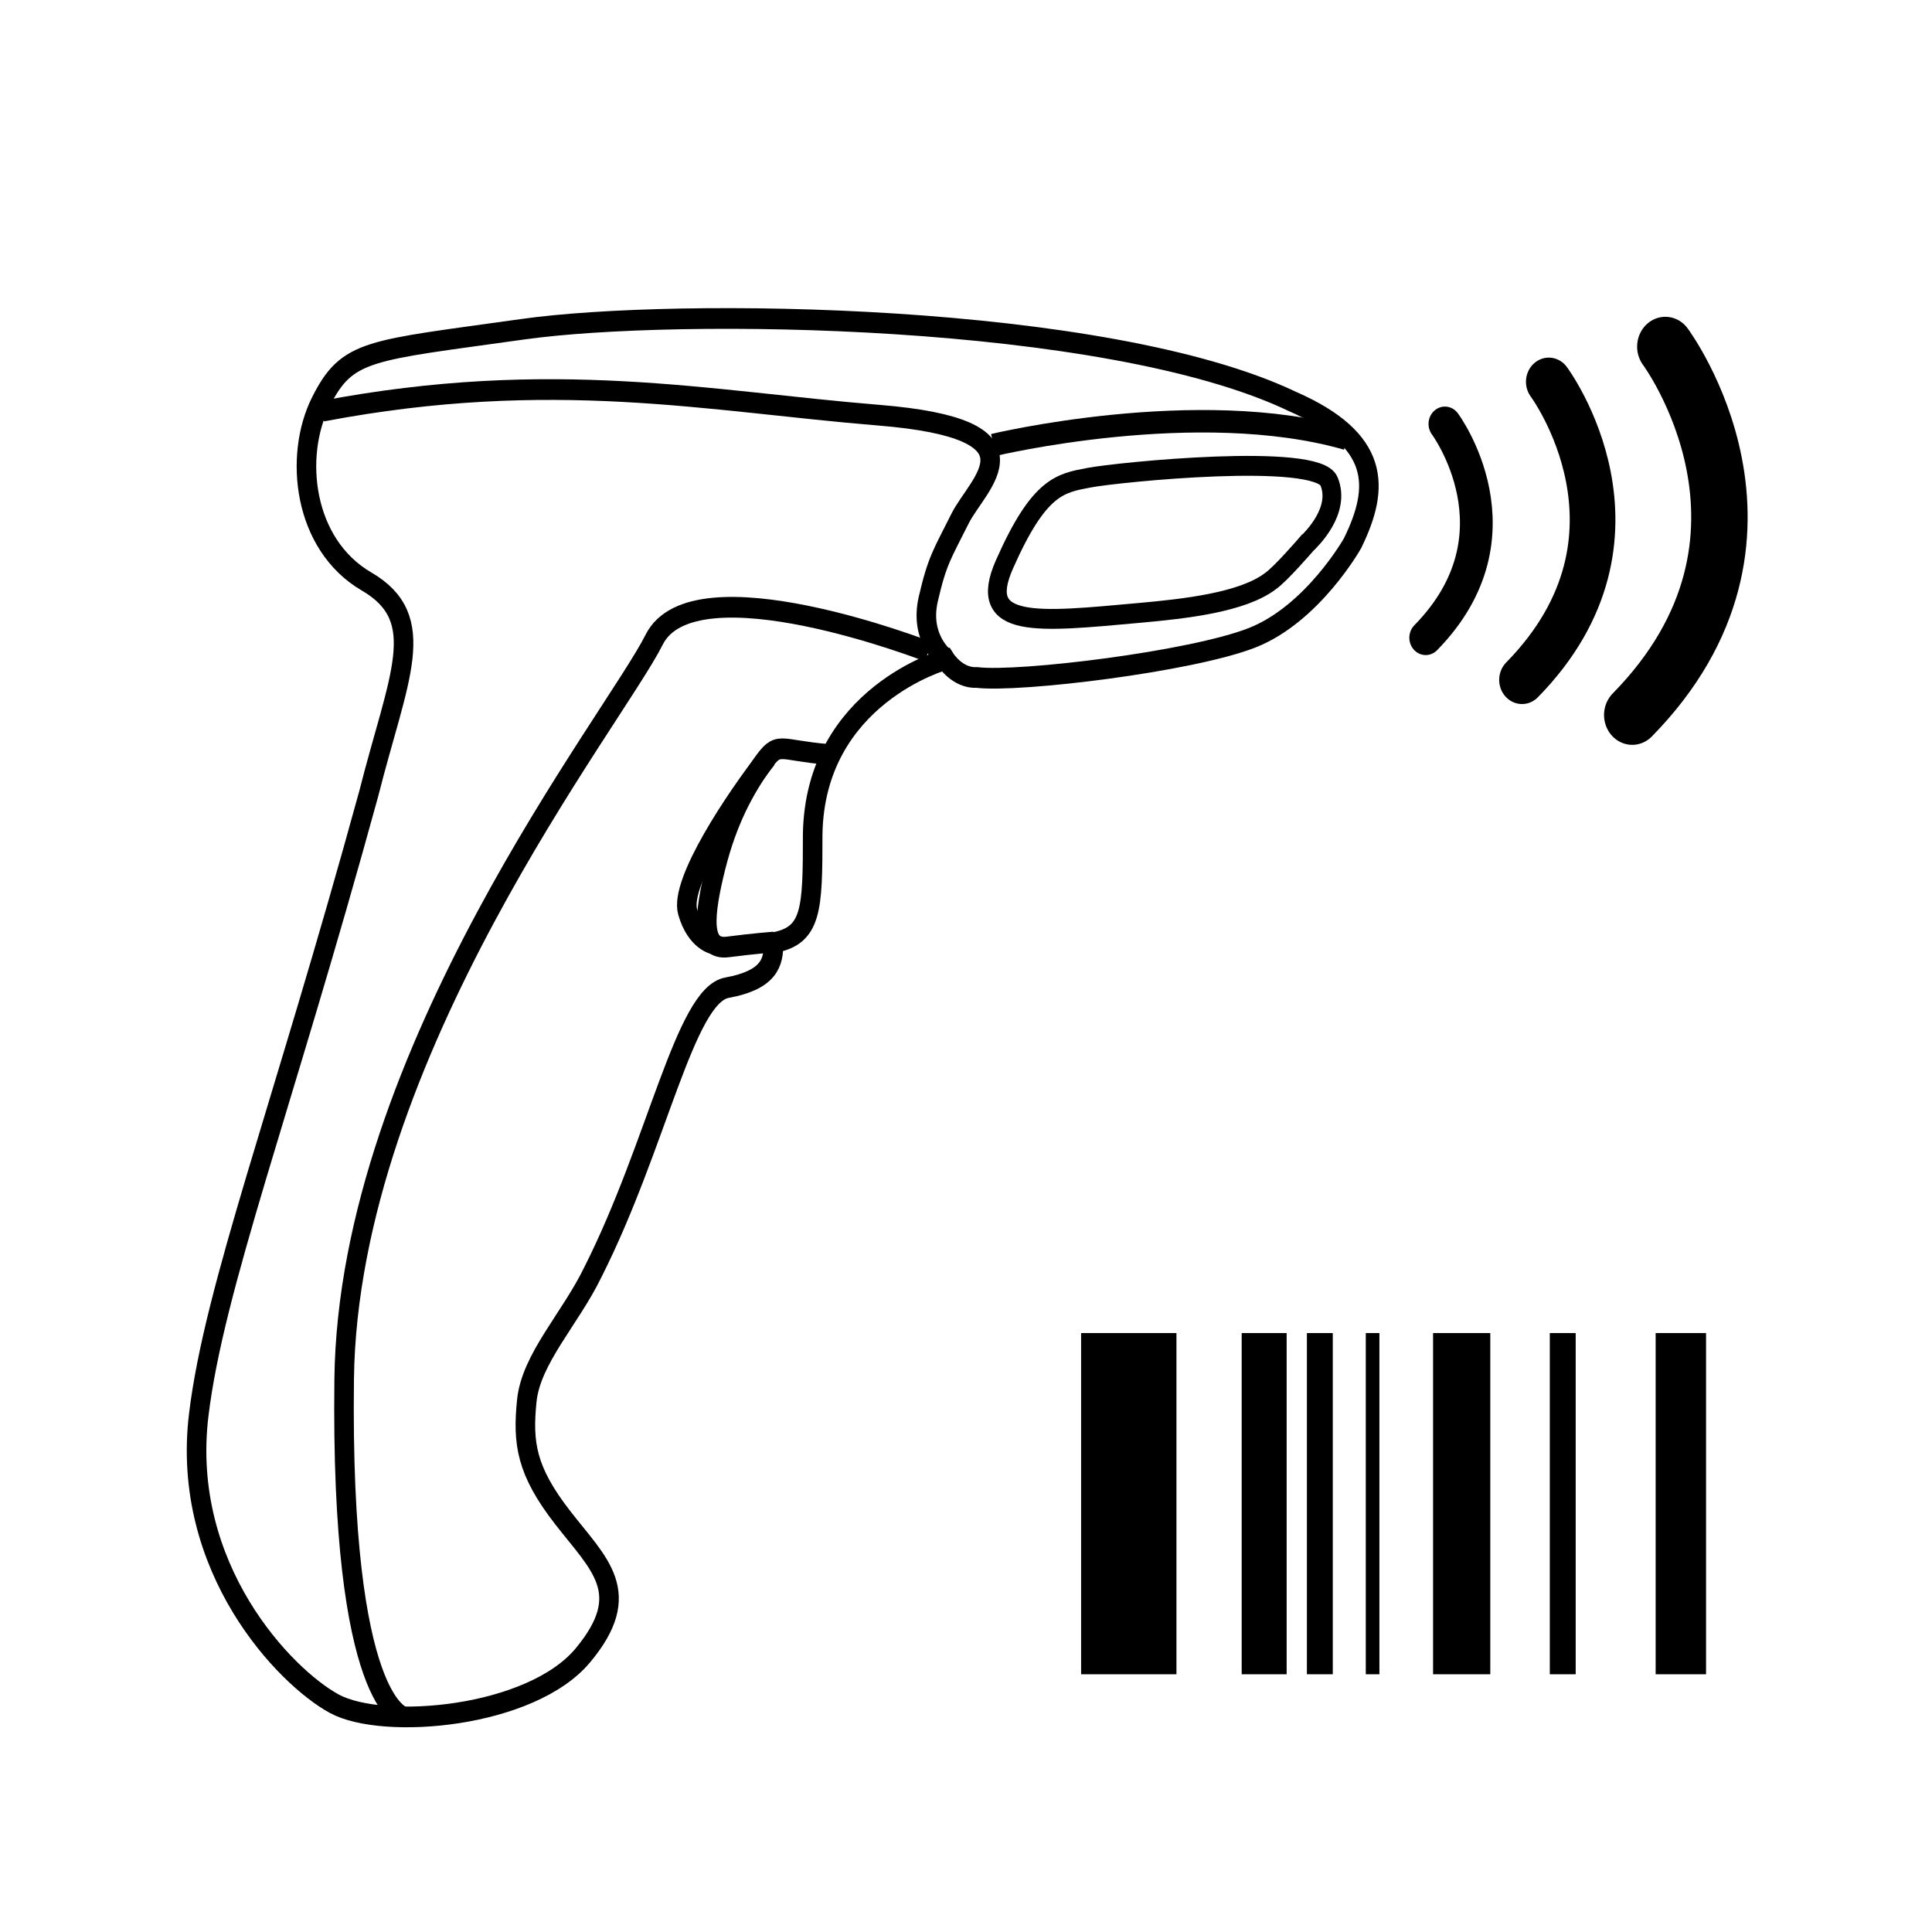 <?xml version="1.0" encoding="UTF-8" standalone="no"?>
<!-- Created with Inkscape (http://www.inkscape.org/) -->

<svg
   xmlns:dc="http://purl.org/dc/elements/1.1/"
   xmlns:cc="http://creativecommons.org/ns#"
   xmlns:rdf="http://www.w3.org/1999/02/22-rdf-syntax-ns#"
   xmlns:svg="http://www.w3.org/2000/svg"
   xmlns="http://www.w3.org/2000/svg"
   xmlns:sodipodi="http://sodipodi.sourceforge.net/DTD/sodipodi-0.dtd"
   xmlns:inkscape="http://www.inkscape.org/namespaces/inkscape"
   id="svg4780"
   height="13.956mm"
   viewBox="0 0 49.449 49.449"
   width="13.956mm"
   version="1.1"
   inkscape:version="0.91 r13725"
   sodipodi:docname="OS_01_IC_08x.svg">
  <defs
     id="defs22" />
  <sodipodi:namedview
     pagecolor="#ffffff"
     bordercolor="#666666"
     borderopacity="1"
     objecttolerance="10"
     gridtolerance="10"
     guidetolerance="10"
     inkscape:pageopacity="0"
     inkscape:pageshadow="2"
     inkscape:window-width="1680"
     inkscape:window-height="1028"
     id="namedview20"
     showgrid="false"
     inkscape:zoom="6.749277"
     inkscape:cx="-3.7466943"
     inkscape:cy="14.409841"
     inkscape:window-x="-8"
     inkscape:window-y="-8"
     inkscape:window-maximized="1"
     inkscape:current-layer="g4181" />
  <g
     id="layer1"
     transform="translate(-245.81 -414.55)">
    <g
       id="g5702"
       transform="matrix(.096 0 0 .096 245.79 414.5)">
      <path
         id="path5684"
         style="fill:none"
         d="m.163.57h516v516h-516z" />
    </g>
  </g>
  <g
     id="g5316"
     style="stroke:#000"
     transform="matrix(.311 0 0 .329 -142.81 101.81)">
    <g
       id="g5301"
       style="stroke:#000000"
       transform="matrix(1.121,0,0,0.863,-66.064,-19.254)">
      <path
         id="path5285"
         style="fill:none;stroke:#000000;stroke-width:7"
         d="m 551.433,-216.099 0,30.759"
         inkscape:connector-curvature="0" />
      <path
         id="path5289"
         d="m 561.373,-216.099 0,30.759"
         style="fill:none;stroke:#000000;stroke-width:3.3"
         inkscape:connector-curvature="0" />
      <path
         id="path5291"
         style="fill:none;stroke:#000000;stroke-width:1px"
         d="m 569.333,-216.099 0,30.759"
         inkscape:connector-curvature="0" />
      <path
         id="path5293"
         d="m 575.873,-216.099 0,30.759"
         style="fill:none;stroke:#000000;stroke-width:4.2"
         inkscape:connector-curvature="0" />
      <path
         id="path5295"
         style="fill:none;stroke:#000000;stroke-width:1.9"
         d="m 583.293,-216.099 0,30.759"
         inkscape:connector-curvature="0" />
      <path
         id="path5297"
         d="m 591.963,-216.099 0,30.759"
         style="fill:none;stroke:#000000;stroke-width:3.7"
         inkscape:connector-curvature="0" />
      <path
         inkscape:connector-curvature="0"
         d="m 565.46,-216.099 0,30.759"
         style="fill:none;stroke:#000000;stroke-width:1.9"
         id="path4150" />
    </g>
    <g
       id="g4181"
       transform="matrix(-0.581,0,0,0.581,-900.585,322.418)">
      <path
         sodipodi:nodetypes="csssscc"
         inkscape:connector-curvature="0"
         id="path4159"
         d="m -2525.457,-1014.682 c -0.748,-0.692 -4.91,-4.51 -3.217,-8.424 1.693,-3.914 29.904,-1.223 33.995,-0.489 4.091,0.734 7.077,1.111 11.99,11.62 4.072,8.71 -4.716,7.715 -19.134,6.483 -6.471,-0.553 -14.631,-1.406 -18.579,-4.275 -1.426,-0.934 -5.054,-4.915 -5.054,-4.915 z"
         style="fill:none;fill-rule:evenodd;stroke:#000000;stroke-width:2.66;stroke-linecap:butt;stroke-linejoin:miter;stroke-miterlimit:4;stroke-dasharray:none;stroke-opacity:1" />
      <path
         sodipodi:nodetypes="csccccscssssscsssc"
         inkscape:connector-curvature="0"
         id="path4161"
         d="m -2531.994,-1014.803 c 0,0 5.629,9.447 14.212,12.641 8.584,3.193 32.928,5.988 38.978,5.322 2.776,0.136 4.468,-2.405 4.468,-2.405 0,0 18.507,4.799 18.806,23.428 0,10.068 0.099,13.549 5.572,14.49 -0.1,2.634 0.597,4.987 6.567,6.022 5.97,1.035 9.851,20.982 19.005,38.106 3.184,6.21 8.756,11.573 9.353,17.218 0.597,5.645 0.1,9.315 -5.075,15.619 -5.174,6.304 -10.249,10.068 -2.885,18.441 7.363,8.374 28.258,10.068 35.224,6.492 6.965,-3.575 21.831,-18.12 19.204,-38.671 -2.189,-17.124 -11.741,-40.646 -24.079,-83.175 -4.179,-15.619 -8.756,-23.428 0.299,-28.415 9.055,-4.987 10.298,-16.842 6.517,-23.993 -3.781,-7.151 -6.716,-6.869 -28.607,-9.785 -21.89,-2.917 -82.66,-2.207 -108.975,9.635 -12.524,5.189 -12.524,11.443 -8.584,19.028 z"
         style="fill:none;fill-rule:evenodd;stroke:#000000;stroke-width:2.771;stroke-linecap:butt;stroke-linejoin:miter;stroke-miterlimit:4;stroke-dasharray:none;stroke-opacity:1" />
      <path
         inkscape:connector-curvature="0"
         id="path4165"
         d="m -2474.16,-999.5 c 0,0 3.518,-2.661 2.252,-7.851 -1.266,-5.189 -1.97,-5.988 -4.503,-10.778 -2.533,-4.79 -12.664,-11.976 11.539,-13.838 24.203,-1.863 46.155,-6.387 78.801,-0.532"
         style="fill:none;fill-rule:evenodd;stroke:#000000;stroke-width:2.771;stroke-linecap:butt;stroke-linejoin:miter;stroke-miterlimit:4;stroke-dasharray:none;stroke-opacity:1" />
      <path
         inkscape:connector-curvature="0"
         id="path4169"
         d="m -2450.058,-961.42 c 0,0 2.687,0.188 6.567,0.659 3.881,0.47 3.383,-4.328 1.692,-10.726 -1.692,-6.398 -4.179,-10.538 -6.567,-13.737 -2.388,-3.199 -2.189,-1.882 -9.353,-1.317"
         style="fill:none;fill-rule:evenodd;stroke:#000000;stroke-width:2.771;stroke-linecap:butt;stroke-linejoin:miter;stroke-miterlimit:4;stroke-dasharray:none;stroke-opacity:1" />
      <path
         sodipodi:nodetypes="csc"
         inkscape:connector-curvature="0"
         id="path4171"
         d="m -2441.6,-961.138 c 0,0 2.587,-0.376 3.781,-4.328 1.194,-3.952 -6.863,-15.3 -11.241,-20.569"
         style="fill:none;fill-rule:evenodd;stroke:#000000;stroke-width:2.771;stroke-linecap:butt;stroke-linejoin:miter;stroke-miterlimit:4;stroke-dasharray:none;stroke-opacity:1" />
      <path
         inkscape:connector-curvature="0"
         id="path4173"
         d="m -2471.909,-1000.299 c 0,0 33.209,-12.242 38.838,-1.597 5.629,10.645 43.341,55.354 43.904,98.998 0.563,43.644 -8.443,45.241 -8.443,45.241"
         style="fill:none;fill-rule:evenodd;stroke:#000000;stroke-width:2.771;stroke-linecap:butt;stroke-linejoin:miter;stroke-miterlimit:4;stroke-dasharray:none;stroke-opacity:1" />
      <path
         inkscape:connector-curvature="0"
         id="path4175"
         d="m -2545.086,-1030.797 c 0,0 -11.63,14.802 2.72,28.632"
         style="fill:none;fill-rule:evenodd;stroke:#000000;stroke-width:4.64;stroke-linecap:round;stroke-linejoin:miter;stroke-miterlimit:4;stroke-dasharray:none;stroke-opacity:1"
         sodipodi:nodetypes="cc" />
      <path
         sodipodi:nodetypes="cc"
         style="fill:none;fill-rule:evenodd;stroke:#000000;stroke-width:6.469;stroke-linecap:round;stroke-linejoin:miter;stroke-miterlimit:4;stroke-dasharray:none;stroke-opacity:1"
         d="m -2559.801,-1036.439 c 0,0 -16.213,20.635 3.793,39.917"
         id="path4192"
         inkscape:connector-curvature="0" />
      <path
         inkscape:connector-curvature="0"
         id="path4194"
         d="m -2576.308,-1041.141 c 0,0 -20.033,25.497 4.686,49.321"
         style="fill:none;fill-rule:evenodd;stroke:#000000;stroke-width:7.993;stroke-linecap:round;stroke-linejoin:miter;stroke-miterlimit:4;stroke-dasharray:none;stroke-opacity:1"
         sodipodi:nodetypes="cc" />
      <path
         style="fill:none;fill-rule:evenodd;stroke:#000000;stroke-width:3.008;stroke-linecap:butt;stroke-linejoin:miter;stroke-opacity:1;stroke-miterlimit:4;stroke-dasharray:none"
         d="m -2481.132,-1027.975 c 0,0 -28.935,-6.566 -50.057,-0.821"
         id="path4198"
         inkscape:connector-curvature="0" />
    </g>
  </g>
</svg>
